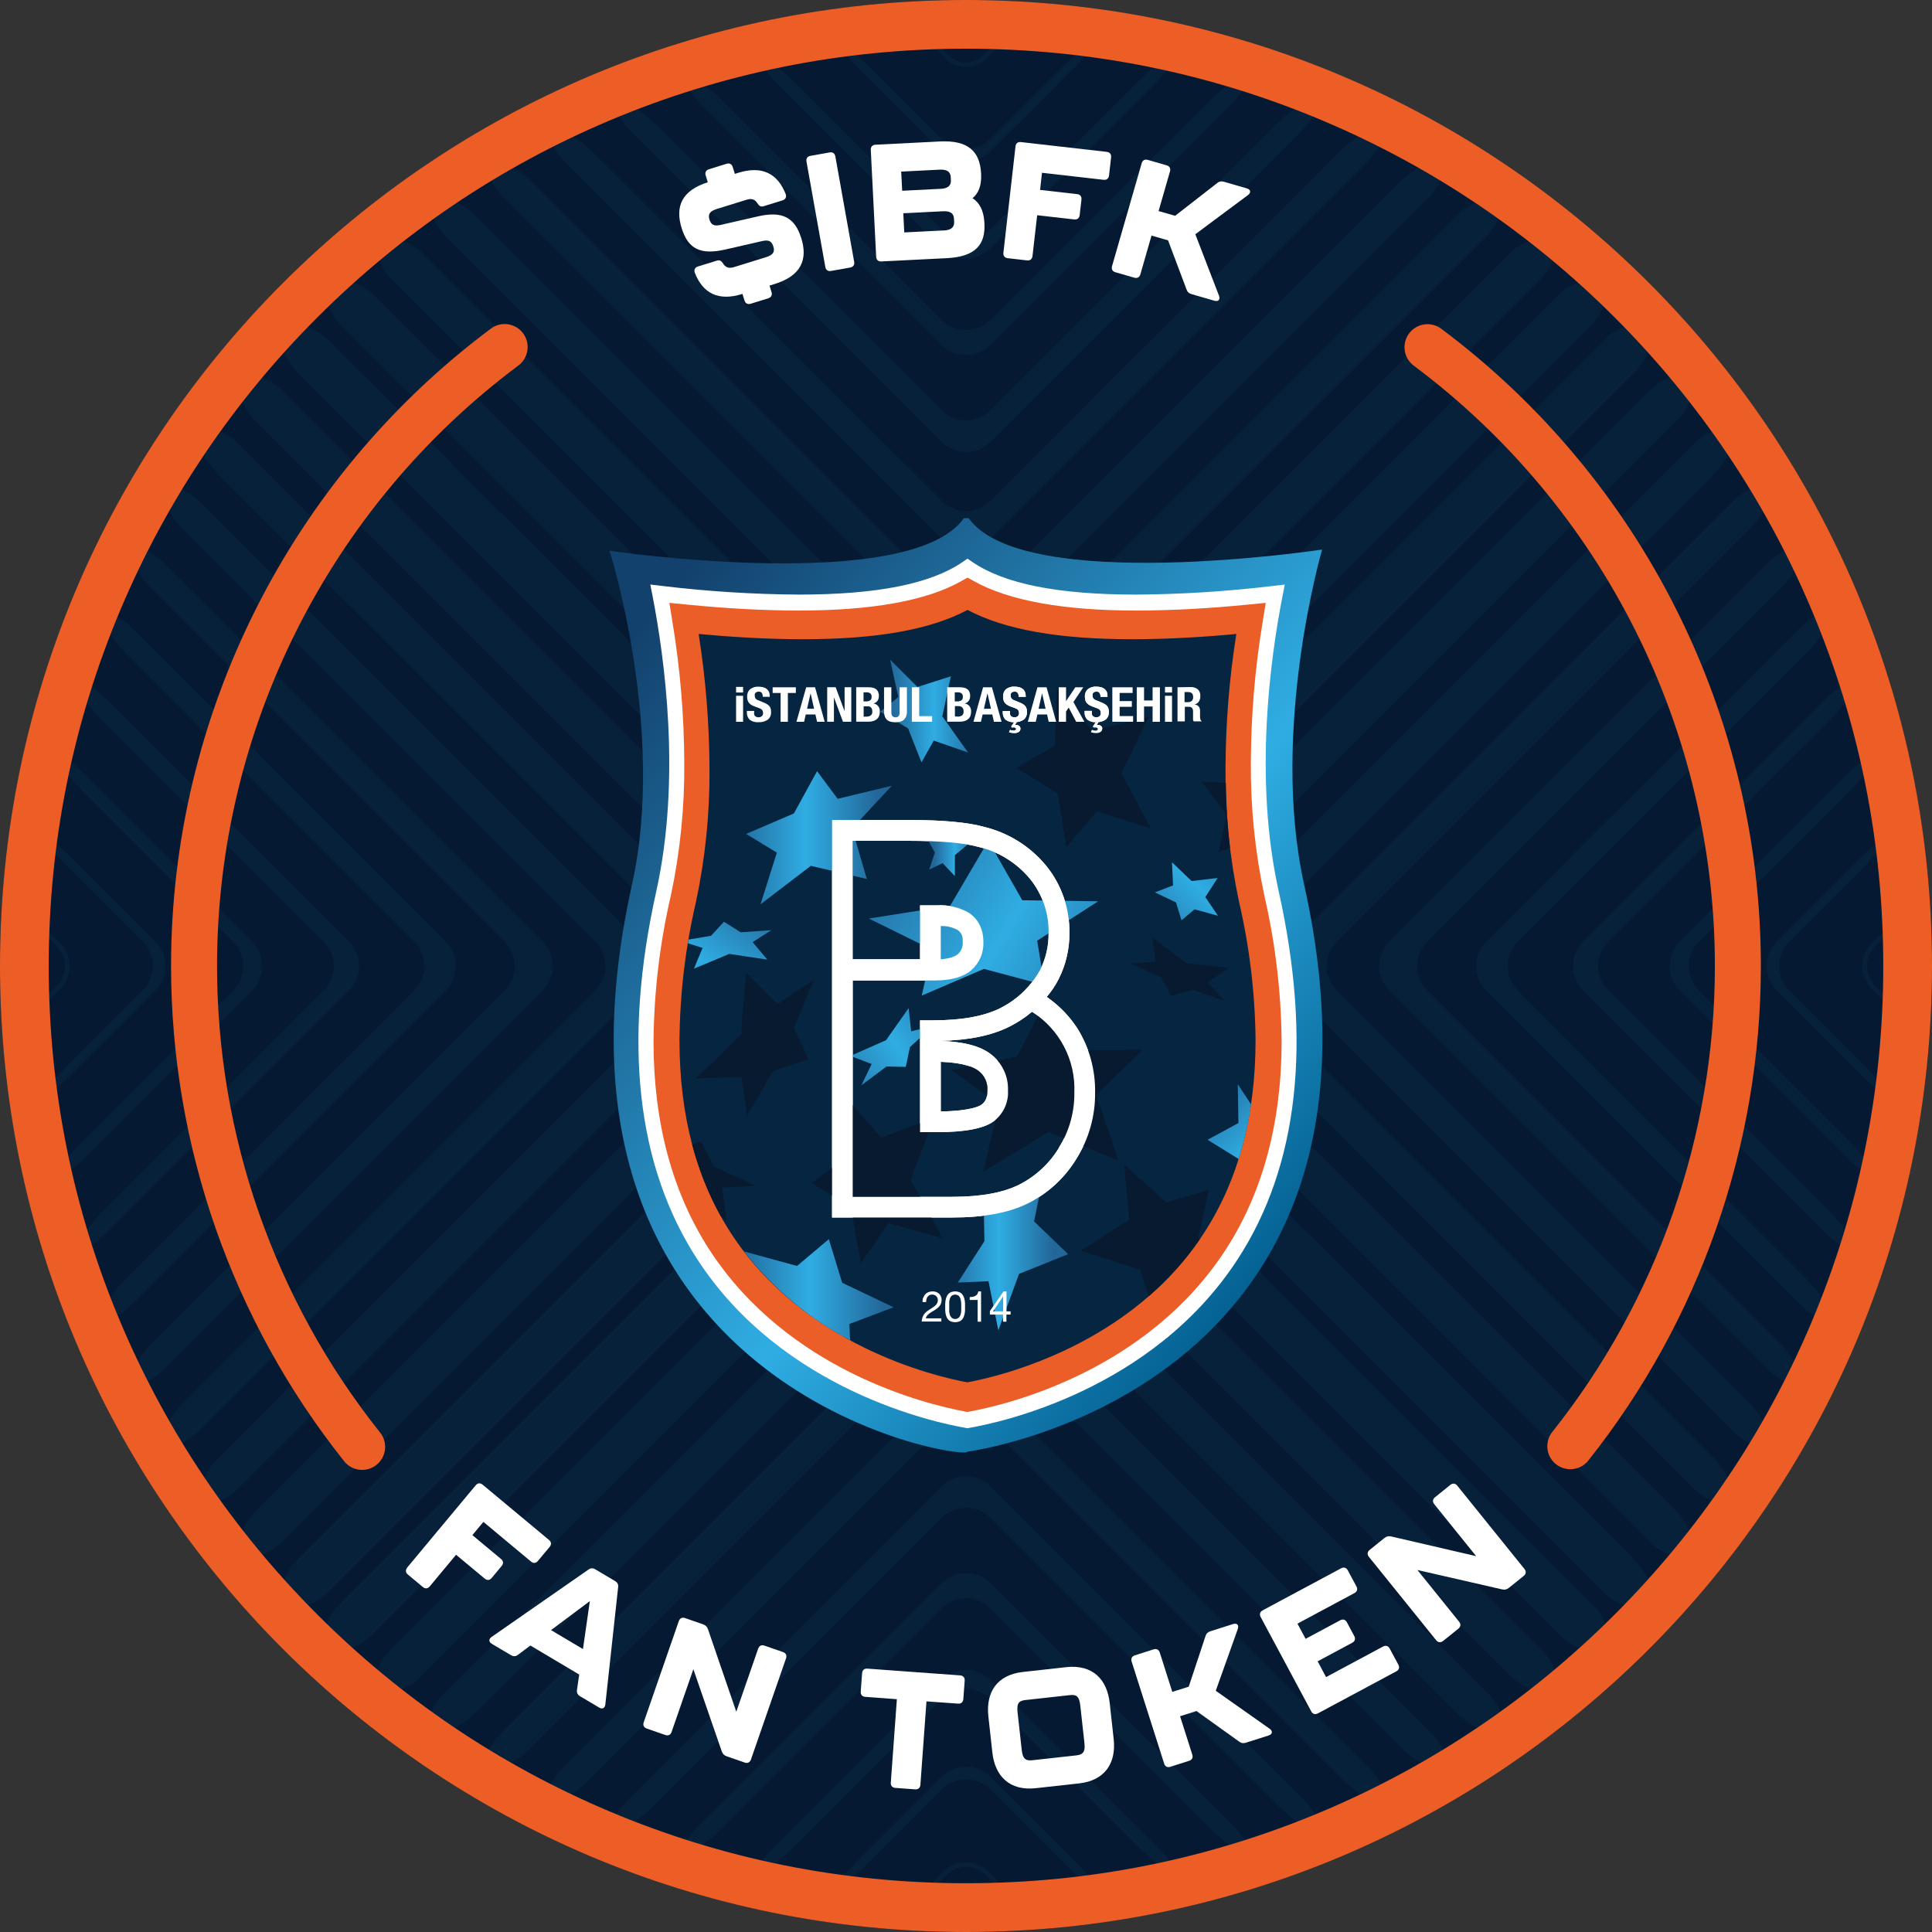 <svg xmlns="http://www.w3.org/2000/svg" xmlns:xlink="http://www.w3.org/1999/xlink" id="Layer_2" data-name="Layer 2" viewBox="0 0 500 500"><rect x="0" y="0" width="500" height="500" fill="#333333" stroke="none"/><defs><style> .cls-1 { fill: none; } .cls-2 { fill: url(#linear-gradient-5); } .cls-2, .cls-3, .cls-4, .cls-5, .cls-6, .cls-7, .cls-8, .cls-9 { fill-rule: evenodd; } .cls-3 { fill: url(#linear-gradient-7); } .cls-4 { fill: url(#linear-gradient-8); } .cls-5 { fill: url(#linear-gradient-2); } .cls-6 { fill: url(#linear-gradient-3); } .cls-7 { fill: url(#linear-gradient-4); } .cls-8 { fill: url(#linear-gradient-6); } .cls-9, .cls-10 { fill: #081a30; } .cls-11 { fill: #eb5e28; } .cls-12 { fill: url(#linear-gradient-9); } .cls-13 { fill: url(#linear-gradient); } .cls-14 { clip-path: url(#clippath-1); } .cls-15 { clip-path: url(#clippath-3); } .cls-16 { clip-path: url(#clippath-2); } .cls-17 { fill: #08213a; } .cls-18 { fill: #051a32; } .cls-19 { fill: #fff; } .cls-20 { fill: url(#linear-gradient-10); } .cls-21 { fill: url(#linear-gradient-11); } .cls-22 { fill: #062541; } .cls-23 { clip-path: url(#clippath); } .cls-24 { fill: #ed5e27; } </style><clipPath id="clippath"><path class="cls-1" d="M250.37,375.69s116.42-15.03,87.15-146.71c-8.93-40.18,4.64-86.75,4.64-86.75,0,0-77.45,11.7-91.48-8.13h-1.21c-14.02,19.83-91.71,8.45-91.71,8.45,0,0,14.72,46.31,5.78,86.49-29.27,131.69,87.3,149.16,86.83,146.65ZM249.99,369.55c-7.74-1.32-47.46-9.63-69.56-43.69-15.69-24.17-19.26-56.18-10.6-95.13,6.49-29.16,2.16-60.38-.93-76.4l-.6-3.05,3.07.36c11.73,1.41,23.5,2.16,35.31,2.24,20.27,0,34.15-2.76,42.44-8.43l1.27-.87,1.27.87c8.3,5.67,22.19,8.43,42.44,8.43,11.82-.08,23.59-.83,35.33-2.24l3.07-.36-.6,3.05c-3.13,16.02-7.46,47.25-.96,76.4,8.66,38.97,5.1,70.94-10.6,95.11-22.12,34.08-61.88,42.41-69.63,43.72l-.38.07-.38-.07h.03Z"></path></clipPath><linearGradient id="linear-gradient" x1="-835.36" y1="-1673.87" x2="-834.35" y2="-1673.87" gradientTransform="translate(121761.74 -530492.65) rotate(-140.6) scale(291.08)" gradientUnits="userSpaceOnUse"><stop offset=".19" stop-color="#025d8e"></stop><stop offset=".5" stop-color="#2fade3"></stop><stop offset="1" stop-color="#13416d"></stop></linearGradient><linearGradient id="linear-gradient-2" x1="-800.79" y1="-1598.27" x2="-799.78" y2="-1598.27" gradientTransform="translate(30066.99 59841.21) scale(37.31)" gradientUnits="userSpaceOnUse"><stop offset="0" stop-color="#236698"></stop><stop offset=".5" stop-color="#2fade3"></stop><stop offset="1" stop-color="#236698"></stop></linearGradient><linearGradient id="linear-gradient-3" x1="-783.53" y1="-1551.77" x2="-782.52" y2="-1551.77" gradientTransform="translate(17859.92 35103.92) scale(22.5)" xlink:href="#linear-gradient-2"></linearGradient><linearGradient id="linear-gradient-4" x1="-737.1" y1="-1426.53" x2="-736.09" y2="-1426.53" gradientTransform="translate(8261.32 15743.34) scale(10.88)" xlink:href="#linear-gradient-2"></linearGradient><linearGradient id="linear-gradient-5" x1="-852.88" y1="-1689.63" x2="-851.87" y2="-1689.63" gradientTransform="translate(12380.69 -160246.34) rotate(-148.91) scale(85.05)" xlink:href="#linear-gradient-2"></linearGradient><linearGradient id="linear-gradient-6" x1="-799.55" y1="-1727.5" x2="-798.54" y2="-1727.5" gradientTransform="translate(-77741.4 -27682.31) rotate(134.5) scale(43.55)" xlink:href="#linear-gradient-2"></linearGradient><linearGradient id="linear-gradient-7" x1="-792.39" y1="-1575.61" x2="-791.38" y2="-1575.61" gradientTransform="translate(22645.17 44858.85) scale(28.27)" xlink:href="#linear-gradient-2"></linearGradient><linearGradient id="linear-gradient-8" x1="-843.35" y1="-1611.56" x2="-842.34" y2="-1611.56" gradientTransform="translate(77160.24 38076.57) rotate(-36.22) scale(47.13)" xlink:href="#linear-gradient-2"></linearGradient><clipPath id="clippath-1"><polygon class="cls-1" points="178.19 243.16 178.02 244.11 181.82 245.34 179.57 250.7 188.73 246.88 198.6 248.37 194.79 243.82 199.62 240.73 191.68 241.27 187.35 238.55 184.02 242.18 178.21 243.16 178.19 243.16"></polygon></clipPath><linearGradient id="linear-gradient-9" x1="-865.41" y1="-1617.4" x2="-864.4" y2="-1617.4" gradientTransform="translate(80131.54 7065.12) rotate(-56.99) scale(43.75)" xlink:href="#linear-gradient-2"></linearGradient><clipPath id="clippath-2"><path class="cls-1" d="M192.48,323.8c3.72,4.77,7.9,9.1,12.54,12.99,4.64,3.89,9.64,7.24,14.99,10.07l-.19-4.21,11.44-4.33-13.3-6.34-3.46-11.28-8.23,6.93-13.79-3.78v-.04Z"></path></clipPath><linearGradient id="linear-gradient-10" x1="-801.52" y1="-1600.22" x2="-800.51" y2="-1600.22" gradientTransform="translate(30952.24 61744.75) scale(38.38)" xlink:href="#linear-gradient-2"></linearGradient><clipPath id="clippath-3"><path class="cls-1" d="M320.54,300c1.46-4.63,2.54-9.35,3.25-14.16l-3.45-5.24.16,10.04-7.98,4.33,8.04,4.98-.02.04Z"></path></clipPath><linearGradient id="linear-gradient-11" x1="-889.37" y1="-1694.91" x2="-888.36" y2="-1694.91" gradientTransform="translate(26833.2 -74944.83) rotate(-132.92) scale(41.68)" xlink:href="#linear-gradient-2"></linearGradient></defs><g id="Layer_1-2" data-name="Layer 1"><g><circle class="cls-18" cx="250" cy="250" r="250"></circle><g><path class="cls-17" d="M413.87,73.93c-2.33-2.17-7.1-1.05-10.59,2.43l-146.97,146.97c-3.48,3.49-9.15,3.49-12.63,0L96.71,76.36c-3.49-3.48-8.26-4.61-10.59-2.43-2.34,2.17-1.34,6.8,2.14,10.3l155.42,155.41c3.48,3.49,9.15,3.49,12.63,0l155.42-155.41c3.48-3.49,4.48-8.13,2.14-10.3h0Z"></path><path class="cls-17" d="M400.88,62.67c-2.25-1.81-6.92-.41-10.42,3.09l-134.15,134.15c-3.48,3.49-9.15,3.49-12.63,0L109.53,65.76c-3.49-3.49-8.17-4.9-10.42-3.09-2.24,1.8-1.19,6.14,2.3,9.64l142.27,142.27c3.48,3.49,9.15,3.49,12.63,0l142.28-142.27c3.48-3.49,4.54-7.83,2.29-9.64h0Z"></path><path class="cls-17" d="M387.02,52.29c-2.13-1.47-6.7.2-10.19,3.69l-120.52,120.51c-3.48,3.49-9.15,3.49-12.63,0L123.16,55.97c-3.49-3.49-8.07-5.16-10.19-3.69-2.13,1.48-.99,5.54,2.49,9.03l128.21,128.21c3.48,3.49,9.15,3.49,12.63,0L384.53,61.32c3.49-3.49,4.62-7.56,2.49-9.03h0Z"></path><path class="cls-17" d="M372.25,42.81c-1.98-1.17-6.43.74-9.92,4.24l-106.02,106.01c-3.48,3.49-9.15,3.49-12.63,0l-106.02-106.01c-3.49-3.49-7.94-5.41-9.92-4.24-1.98,1.17-.74,4.99,2.75,8.47l113.19,113.19c3.48,3.48,9.15,3.48,12.63,0l113.19-113.19c3.49-3.48,4.73-7.3,2.75-8.47h0Z"></path><path class="cls-17" d="M356.54,34.28c-1.81-.89-6.12,1.24-9.61,4.73l-90.63,90.62c-3.48,3.49-9.15,3.49-12.63,0l-90.63-90.62c-3.48-3.49-7.8-5.62-9.61-4.73-1.81.89-.43,4.48,3.06,7.96l97.17,97.17c3.48,3.48,9.15,3.48,12.63,0l97.17-97.17c3.48-3.48,4.87-7.07,3.06-7.96h0Z"></path><path class="cls-17" d="M339.8,26.79c-1.6-.65-5.74,1.68-9.23,5.17l-74.25,74.25c-3.48,3.49-9.15,3.49-12.63,0L169.43,31.96c-3.48-3.49-7.62-5.82-9.23-5.17-1.61.65-.08,4.02,3.42,7.51l80.07,80.06c3.48,3.49,9.15,3.49,12.63,0l80.07-80.06c3.49-3.49,5.02-6.86,3.42-7.51h0Z"></path><path class="cls-17" d="M321.94,20.41c-1.37-.43-5.32,2.07-8.81,5.56l-56.81,56.81c-3.49,3.49-9.16,3.49-12.64,0l-56.81-56.81c-3.49-3.49-7.44-5.99-8.81-5.56-1.37.44.35,3.63,3.85,7.11l61.78,61.78c3.48,3.49,9.15,3.49,12.64,0l61.77-61.78c3.49-3.48,5.21-6.68,3.85-7.11h0Z"></path><path class="cls-17" d="M302.82,15.29c-1.1-.25-4.83,2.4-8.32,5.88l-38.18,38.19c-3.49,3.48-9.16,3.48-12.64,0l-38.19-38.19c-3.48-3.48-7.22-6.13-8.32-5.88-1.1.24.83,3.27,4.32,6.77l42.19,42.19c3.48,3.49,9.15,3.49,12.64,0l42.18-42.19c3.49-3.49,5.43-6.53,4.32-6.77h0Z"></path><path class="cls-17" d="M282.26,11.61c-.79-.11-4.26,2.64-7.74,6.13l-18.2,18.2c-3.49,3.48-9.16,3.48-12.64,0l-18.2-18.2c-3.49-3.49-6.96-6.24-7.75-6.13-.79.11,1.4,3.03,4.89,6.53l21.06,21.06c3.48,3.49,9.15,3.49,12.64,0l21.05-21.06c3.49-3.49,5.69-6.41,4.89-6.53h0Z"></path><path class="cls-17" d="M259.96,9.67c-.44-.01-2.84,2.03-5.38,4.57-2.53,2.53-6.64,2.53-9.18,0-2.54-2.54-4.94-4.58-5.38-4.57-.44.02,1.62,2.44,4.59,5.41,2.97,2.97,7.79,2.97,10.75,0,2.97-2.97,5.02-5.38,4.59-5.41h0Z"></path><path class="cls-17" d="M414.39,425.63c2.33-2.18,1.34-6.82-2.16-10.31l-155.92-155.93c-3.49-3.48-9.16-3.48-12.64,0l-155.93,155.93c-3.49,3.49-4.48,8.13-2.16,10.31,2.33,2.18,7.08,1.07,10.57-2.43l147.51-147.51c3.48-3.48,9.15-3.48,12.64,0l147.5,147.51c3.49,3.49,8.25,4.6,10.57,2.43h0Z"></path><path class="cls-17" d="M401.45,436.92c2.24-1.82,1.19-6.16-2.31-9.65l-142.82-142.82c-3.49-3.49-9.16-3.49-12.64,0l-142.83,142.82c-3.48,3.49-4.54,7.83-2.31,9.65,2.24,1.82,6.92.41,10.41-3.07l134.73-134.73c3.48-3.48,9.15-3.48,12.64,0l134.73,134.73c3.48,3.49,8.16,4.9,10.4,3.08h0Z"></path><path class="cls-17" d="M387.62,447.34c2.12-1.48.98-5.55-2.51-9.04l-128.79-128.79c-3.49-3.49-9.16-3.49-12.64,0l-128.8,128.79c-3.49,3.49-4.63,7.56-2.51,9.04,2.12,1.49,6.69-.18,10.18-3.66l121.12-121.12c3.48-3.49,9.15-3.49,12.64,0l121.12,121.12c3.49,3.48,8.07,5.15,10.18,3.66h0Z"></path><path class="cls-17" d="M372.89,456.85c1.98-1.18.73-4.99-2.76-8.48l-113.81-113.82c-3.49-3.49-9.16-3.49-12.64,0l-113.82,113.82c-3.49,3.48-4.74,7.3-2.76,8.48,1.97,1.18,6.42-.72,9.91-4.21l106.67-106.67c3.48-3.49,9.15-3.49,12.64,0l106.67,106.67c3.48,3.49,7.94,5.39,9.91,4.21h0Z"></path><path class="cls-17" d="M357.22,465.42c1.8-.9.42-4.48-3.07-7.98l-97.83-97.84c-3.49-3.49-9.16-3.49-12.64,0l-97.84,97.84c-3.49,3.49-4.87,7.07-3.07,7.98,1.8.9,6.11-1.22,9.59-4.72l91.32-91.31c3.48-3.49,9.15-3.49,12.64,0l91.31,91.31c3.49,3.49,7.79,5.62,9.59,4.72h0Z"></path><path class="cls-17" d="M340.52,472.96c1.61-.65.07-4.02-3.42-7.51l-80.79-80.79c-3.48-3.48-9.15-3.48-12.63,0l-80.79,80.79c-3.49,3.49-5.03,6.86-3.42,7.51,1.6.65,5.74-1.67,9.22-5.16l74.99-74.98c3.48-3.49,9.15-3.49,12.63,0l74.99,74.98c3.49,3.49,7.62,5.81,9.22,5.16h0Z"></path><path class="cls-17" d="M322.71,479.38c1.37-.43-.36-3.63-3.85-7.11l-62.55-62.55c-3.48-3.48-9.15-3.48-12.63,0l-62.54,62.55c-3.49,3.48-5.22,6.68-3.85,7.11,1.37.44,5.31-2.05,8.8-5.54l57.6-57.6c3.48-3.49,9.15-3.49,12.63,0l57.6,57.6c3.49,3.48,7.44,5.98,8.8,5.54h0Z"></path><path class="cls-17" d="M303.65,484.57c1.1-.25-.83-3.29-4.33-6.78l-43.01-43c-3.48-3.49-9.15-3.49-12.63,0l-43.01,43c-3.49,3.49-5.43,6.53-4.33,6.78,1.1.25,4.82-2.39,8.31-5.88l39.02-39.02c3.48-3.49,9.15-3.49,12.63,0l39.02,39.02c3.49,3.49,7.22,6.13,8.31,5.88h0Z"></path><path class="cls-17" d="M283.15,488.31c.79-.11-1.4-3.03-4.89-6.53l-21.95-21.94c-3.48-3.49-9.15-3.49-12.63,0l-21.95,21.94c-3.49,3.49-5.68,6.41-4.89,6.53.79.11,4.26-2.64,7.75-6.12l19.09-19.09c3.48-3.49,9.15-3.49,12.63,0l19.09,19.09c3.49,3.48,6.96,6.23,7.75,6.12h0Z"></path><path class="cls-17" d="M260.94,490.33c.44-.01-1.84-2.65-5.08-5.9-3.24-3.24-8.49-3.24-11.73,0-3.24,3.24-5.51,5.88-5.08,5.9.44.02,3.06-2.25,5.87-5.05,2.8-2.81,7.35-2.81,10.15,0,2.81,2.8,5.43,5.06,5.87,5.05h0Z"></path><path class="cls-17" d="M425.6,414.42c2.18-2.33,1.07-7.08-2.43-10.57l-147.5-147.51c-3.49-3.48-3.49-9.15,0-12.64l147.5-147.5c3.49-3.49,4.6-8.25,2.43-10.57-2.18-2.33-6.82-1.34-10.31,2.16l-155.92,155.92c-3.49,3.49-3.49,9.15,0,12.64l155.92,155.93c3.49,3.49,8.13,4.48,10.31,2.16h0Z"></path><path class="cls-17" d="M436.89,401.47c1.82-2.24.41-6.92-3.07-10.41l-134.73-134.73c-3.49-3.48-3.49-9.15,0-12.64l134.73-134.72c3.48-3.49,4.89-8.17,3.07-10.41-1.82-2.24-6.16-1.19-9.65,2.31l-142.82,142.82c-3.49,3.49-3.49,9.15,0,12.64l142.82,142.83c3.49,3.48,7.83,4.54,9.65,2.31h0Z"></path><path class="cls-17" d="M447.31,387.65c1.49-2.12-.18-6.69-3.67-10.18l-121.12-121.12c-3.49-3.48-3.49-9.15,0-12.64l121.12-121.12c3.48-3.49,5.15-8.07,3.67-10.18-1.48-2.12-5.55-.98-9.04,2.51l-128.79,128.79c-3.49,3.49-3.49,9.15,0,12.64l128.79,128.8c3.49,3.49,7.56,4.63,9.04,2.51h0Z"></path><path class="cls-17" d="M456.83,372.92c1.18-1.97-.72-6.42-4.21-9.91l-106.67-106.67c-3.49-3.48-3.49-9.15,0-12.64l106.67-106.67c3.49-3.48,5.39-7.94,4.21-9.91-1.18-1.98-4.99-.73-8.48,2.76l-113.82,113.81c-3.49,3.49-3.49,9.15,0,12.64l113.82,113.82c3.48,3.49,7.3,4.74,8.48,2.76h0Z"></path><path class="cls-17" d="M465.4,357.25c.9-1.8-1.22-6.11-4.72-9.59l-91.31-91.32c-3.49-3.48-3.49-9.15,0-12.64l91.31-91.31c3.49-3.49,5.62-7.79,4.72-9.59-.9-1.8-4.48-.42-7.98,3.07l-97.84,97.83c-3.48,3.49-3.48,9.15,0,12.64l97.84,97.84c3.49,3.49,7.07,4.87,7.98,3.07h0Z"></path><path class="cls-17" d="M472.94,340.55c.65-1.6-1.67-5.74-5.17-9.22l-74.98-74.99c-3.49-3.48-3.49-9.15,0-12.64l74.98-74.98c3.49-3.49,5.81-7.62,5.17-9.22-.65-1.61-4.03-.07-7.52,3.42l-80.79,80.78c-3.48,3.49-3.48,9.15,0,12.64l80.79,80.79c3.49,3.49,6.86,5.02,7.52,3.42h0Z"></path><path class="cls-17" d="M479.37,322.74c.43-1.37-2.06-5.31-5.55-8.8l-57.6-57.6c-3.49-3.48-3.49-9.15,0-12.64l57.6-57.59c3.49-3.49,5.98-7.44,5.55-8.8-.44-1.37-3.64.36-7.12,3.85l-62.54,62.54c-3.49,3.49-3.49,9.15,0,12.64l62.54,62.54c3.48,3.49,6.68,5.22,7.12,3.85h0Z"></path><path class="cls-17" d="M484.54,303.68c.25-1.1-2.39-4.82-5.87-8.31l-39.02-39.02c-3.49-3.48-3.49-9.15,0-12.64l39.02-39.02c3.48-3.49,6.12-7.22,5.87-8.31-.25-1.1-3.29.83-6.78,4.33l-43,43c-3.49,3.49-3.49,9.15,0,12.64l43,43.01c3.49,3.49,6.53,5.43,6.78,4.33h0Z"></path><path class="cls-17" d="M488.28,283.18c.11-.79-2.64-4.26-6.12-7.75l-19.09-19.09c-3.49-3.48-3.49-9.15,0-12.64l19.09-19.08c3.48-3.49,6.23-6.96,6.12-7.75-.11-.79-3.03,1.4-6.53,4.89l-21.94,21.94c-3.49,3.49-3.49,9.15,0,12.64l21.94,21.95c3.49,3.49,6.41,5.68,6.53,4.89h0Z"></path><path class="cls-17" d="M490.31,260.96c.02-.44-2.25-3.06-5.05-5.87-2.8-2.8-2.8-7.35,0-10.15,2.81-2.81,5.07-5.43,5.05-5.87-.02-.44-2.66,1.84-5.9,5.08-3.24,3.24-3.24,8.49,0,11.73,3.24,3.24,5.88,5.51,5.9,5.08h0Z"></path><path class="cls-17" d="M74.39,85.62c-2.18,2.32-1.07,7.08,2.43,10.57l147.51,147.5c3.49,3.49,3.49,9.15,0,12.64l-147.51,147.51c-3.49,3.49-4.6,8.25-2.43,10.57,2.18,2.33,6.82,1.34,10.31-2.16l155.93-155.93c3.48-3.48,3.48-9.15,0-12.64L84.7,87.78c-3.49-3.49-8.13-4.48-10.31-2.16h0Z"></path><path class="cls-17" d="M63.1,98.57c-1.82,2.24-.41,6.92,3.08,10.4l134.73,134.73c3.48,3.49,3.48,9.15,0,12.64l-134.73,134.73c-3.48,3.49-4.89,8.17-3.07,10.41,1.82,2.23,6.16,1.18,9.65-2.31l142.82-142.83c3.49-3.48,3.49-9.15,0-12.64L72.75,100.88c-3.49-3.49-7.83-4.54-9.65-2.31h0Z"></path><path class="cls-17" d="M52.68,112.4c-1.49,2.12.18,6.69,3.67,10.18l121.13,121.12c3.49,3.48,3.49,9.15,0,12.64l-121.12,121.12c-3.48,3.49-5.15,8.07-3.66,10.18,1.48,2.12,5.55.98,9.04-2.51l128.79-128.79c3.49-3.49,3.49-9.15,0-12.64L61.72,114.91c-3.49-3.49-7.56-4.63-9.04-2.51h0Z"></path><path class="cls-17" d="M43.17,127.13c-1.18,1.97.72,6.42,4.21,9.91l106.67,106.67c3.49,3.49,3.49,9.15,0,12.64l-106.67,106.67c-3.49,3.48-5.39,7.94-4.21,9.91,1.18,1.98,4.99.73,8.48-2.76l113.82-113.82c3.49-3.48,3.49-9.15,0-12.64l-113.82-113.81c-3.48-3.49-7.3-4.74-8.48-2.76h0Z"></path><path class="cls-17" d="M34.6,142.8c-.9,1.8,1.22,6.1,4.72,9.59l91.31,91.31c3.49,3.49,3.49,9.15,0,12.64l-91.31,91.32c-3.49,3.48-5.62,7.79-4.72,9.59.9,1.8,4.48.42,7.98-3.07l97.84-97.84c3.49-3.48,3.49-9.15,0-12.64l-97.84-97.83c-3.49-3.49-7.07-4.87-7.98-3.07h0Z"></path><path class="cls-17" d="M27.06,159.49c-.65,1.6,1.67,5.73,5.16,9.22l74.98,74.98c3.49,3.49,3.49,9.15,0,12.64l-74.98,74.99c-3.49,3.48-5.81,7.62-5.16,9.22.65,1.61,4.02.07,7.51-3.42l80.79-80.79c3.48-3.48,3.48-9.15,0-12.64l-80.79-80.78c-3.49-3.49-6.86-5.03-7.51-3.42h0Z"></path><path class="cls-17" d="M20.63,177.31c-.44,1.37,2.05,5.31,5.54,8.8l57.6,57.59c3.49,3.49,3.49,9.15,0,12.64l-57.6,57.6c-3.49,3.49-5.98,7.44-5.54,8.8.43,1.37,3.63-.36,7.12-3.85l62.54-62.54c3.48-3.48,3.48-9.15,0-12.64l-62.54-62.54c-3.49-3.48-6.69-5.21-7.12-3.85h0Z"></path><path class="cls-17" d="M15.45,196.37c-.25,1.1,2.39,4.82,5.88,8.31l39.02,39.02c3.49,3.49,3.49,9.15,0,12.64l-39.02,39.02c-3.49,3.49-6.13,7.21-5.88,8.31.25,1.1,3.29-.83,6.78-4.33l43-43.01c3.49-3.48,3.49-9.15,0-12.64l-43-43c-3.49-3.49-6.53-5.43-6.78-4.33h0Z"></path><path class="cls-17" d="M11.71,216.87c-.11.79,2.64,4.26,6.12,7.75l19.09,19.08c3.49,3.49,3.49,9.15,0,12.64l-19.09,19.09c-3.48,3.49-6.23,6.96-6.12,7.75.11.79,3.03-1.4,6.53-4.89l21.94-21.95c3.49-3.48,3.49-9.15,0-12.64l-21.94-21.94c-3.49-3.49-6.41-5.68-6.53-4.89h0Z"></path><path class="cls-17" d="M9.69,239.08c-.01.43,2.25,3.06,5.05,5.87,2.81,2.8,2.81,7.35,0,10.15-2.8,2.81-5.06,5.43-5.05,5.87.02.44,2.65-1.84,5.9-5.08,3.24-3.24,3.24-8.49,0-11.73-3.24-3.24-5.88-5.51-5.9-5.08h0Z"></path></g><g><g><path class="cls-19" d="M105.38,405.68l17.72-21.27c.52-.63,1.19-.69,1.81-.17l17.16,14.29c.63.52.69,1.19.17,1.81l-3.02,3.62c-.52.62-1.19.69-1.81.16l-12.31-10.26-2.85,3.43,7.41,6.17c.63.52.69,1.19.17,1.81l-2.58,3.1c-.52.63-1.18.69-1.81.17l-7.41-6.17-6.8,8.17c-.52.63-1.19.69-1.81.17l-3.85-3.21c-.63-.52-.69-1.19-.17-1.81Z"></path><path class="cls-19" d="M149.32,437.36l.58-3.99-12.64-7.51-3.23,2.42c-.55.42-1.17.45-1.79.08l-4.94-2.93c-.85-.5-.87-1.22-.08-1.79l25.05-17.42c.61-.44,1.17-.46,1.79-.08l5.12,3.04c.63.37.88.87.79,1.61l-3.31,30.33c-.13.97-.77,1.29-1.61.79l-4.94-2.93c-.63-.37-.89-.93-.79-1.61ZM150.87,426.77l1.78-12.4-10.04,7.5,8.25,4.9Z"></path><path class="cls-19" d="M166.6,445.71l9.07-26.16c.27-.77.87-1.06,1.64-.79l4.66,1.62c.65.22,1.01.62,1.25,1.25l7.33,21.37,5.66-16.32c.27-.77.87-1.06,1.64-.79l4.78,1.66c.77.27,1.06.87.79,1.64l-9.07,26.16c-.27.77-.87,1.06-1.64.79l-4.66-1.62c-.65-.22-1.01-.62-1.25-1.25l-7.36-21.29-5.63,16.24c-.27.77-.87,1.06-1.64.79l-4.78-1.66c-.77-.27-1.06-.87-.79-1.64Z"></path><path class="cls-19" d="M230.54,461.33l1.57-21.58-8.16-.6c-.81-.06-1.25-.56-1.19-1.38l.35-4.74c.06-.81.56-1.25,1.38-1.19l23.98,1.75c.81.06,1.25.56,1.19,1.38l-.35,4.74c-.06.81-.56,1.25-1.38,1.19l-8.16-.59-1.57,21.58c-.06.81-.56,1.25-1.38,1.19l-5.09-.37c-.81-.06-1.25-.56-1.19-1.38Z"></path><path class="cls-19" d="M256.82,453.54l-1.03-9.33c-.68-6.13,2.13-10.76,8.95-11.51l11.21-1.24c6.82-.75,10.57,3.15,11.24,9.28l1.03,9.33c.67,6.09-2.14,10.71-8.95,11.47l-11.21,1.24c-6.82.75-10.57-3.15-11.24-9.24ZM278.46,454.3c1.49-.17,2.48-.58,2.2-3.13l-1.09-9.84c-.29-2.6-1.21-2.8-2.83-2.62l-11.21,1.24c-1.62.18-2.48.58-2.19,3.17l1.09,9.84c.28,2.56,1.34,2.74,2.83,2.58l11.21-1.24Z"></path><path class="cls-19" d="M301.28,456.4l-8.41-26.38c-.25-.78.06-1.37.84-1.62l4.82-1.54c.78-.25,1.37.06,1.62.83l3.24,10.17,4.25-1.35,4.36-13.13c.2-.65.62-1.01,1.28-1.22l5.84-1.86c1.02-.32,1.57.27,1.22,1.28l-5.7,15.99,13.93,9.82c.87.62.77,1.42-.25,1.75l-5.84,1.86c-.65.21-1.21.16-1.75-.25l-11.08-7.94-4.25,1.35,3.16,9.92c.25.78-.06,1.37-.84,1.62l-4.82,1.54c-.78.25-1.37-.06-1.62-.83Z"></path><path class="cls-19" d="M339.34,442.89l-13.08-24.4c-.38-.72-.19-1.36.53-1.74l20.28-10.87c.72-.38,1.36-.19,1.74.53l2.23,4.15c.38.72.19,1.36-.53,1.74l-14.73,7.9,2.11,3.93,8.95-4.8c.72-.38,1.36-.19,1.74.53l1.9,3.55c.38.72.19,1.36-.53,1.74l-8.95,4.8,2.19,4.08,14.73-7.9c.72-.38,1.36-.19,1.74.53l2.23,4.15c.38.72.19,1.36-.53,1.74l-20.28,10.87c-.72.38-1.36.19-1.74-.53Z"></path><path class="cls-19" d="M371.66,424.47l-17.38-21.55c-.51-.63-.44-1.3.19-1.81l3.84-3.09c.53-.43,1.06-.53,1.72-.39l22,5.1-10.84-13.44c-.51-.63-.44-1.3.2-1.81l3.94-3.18c.63-.51,1.3-.44,1.81.19l17.38,21.55c.51.63.44,1.3-.19,1.81l-3.84,3.09c-.53.43-1.06.53-1.72.4l-21.95-5.03,10.79,13.38c.51.63.44,1.3-.19,1.81l-3.94,3.17c-.63.51-1.3.44-1.81-.19Z"></path></g><g><path class="cls-19" d="M207.37,61.63c1.73,5.57-.03,9.75-6.95,11.89l-1.27.39.52,1.68c.24.78-.07,1.37-.85,1.61l-4.54,1.41c-.78.24-1.37-.07-1.61-.85l-.52-1.68h-.04c-6.18,1.93-10.19-.15-12.29-5.47-.29-.81.06-1.41.83-1.65l4.87-1.51c.74-.23,1.19.08,1.64.79.63,1.02,1.52,1.28,2.79.89l8.23-2.55c1.8-.56,2.43-1.29,1.97-2.76-.47-1.52-1.28-1.8-2.99-1.41l-9.47,2.17c-6.42,1.45-9.6-.12-11.29-5.57-1.71-5.53,0-9.69,6.78-11.84l-.55-1.76c-.24-.78.07-1.37.85-1.61l4.54-1.41c.78-.24,1.37.07,1.61.85l.55,1.76.86-.27c6.18-1.92,10.19.16,12.29,5.48.29.81-.06,1.41-.83,1.65l-4.87,1.51c-.74.23-1.19-.08-1.64-.79-.63-1.02-1.52-1.28-2.79-.88l-7.62,2.36c-1.8.56-2.43,1.29-1.97,2.76.46,1.47,1.26,1.76,2.98,1.37l9.47-2.17c6.36-1.48,9.62.2,11.3,5.61Z"></path><path class="cls-19" d="M213.59,69.07l-4.87-27.25c-.14-.8.24-1.35,1.04-1.49l4.94-.88c.8-.14,1.35.24,1.49,1.04l4.87,27.26c.14.8-.24,1.35-1.04,1.49l-4.94.88c-.8.14-1.35-.24-1.49-1.04Z"></path><path class="cls-19" d="M226.75,66.45l-1.39-27.65c-.04-.81.41-1.31,1.22-1.35l16.69-.84c7.23-.36,10.25,2.53,10.62,8.05l.02.43c.15,2.95-.7,4.97-2.22,6.2,1.73,1.11,2.9,3.12,3.06,6.24l.02.38c.28,5.48-2.45,8.53-9.68,8.9l-16.99.85c-.81.04-1.31-.41-1.35-1.22ZM243.37,48.88c1.2-.06,2.81-.36,2.72-2.24l-.04-.77c-.09-1.84-1.6-2.02-2.93-1.96l-9.89.5.25,4.96,9.89-.5ZM244.21,59.65c1.2-.06,2.81-.36,2.72-2.24l-.04-.77c-.09-1.88-1.6-2.02-2.93-1.96l-10.19.51.25,4.96,10.19-.51Z"></path><path class="cls-19" d="M259.68,65.41l3.13-27.51c.09-.81.61-1.22,1.42-1.13l22.19,2.53c.81.09,1.22.62,1.13,1.42l-.53,4.68c-.09.81-.61,1.22-1.42,1.13l-15.93-1.81-.5,4.43,9.58,1.09c.81.09,1.22.61,1.13,1.42l-.46,4c-.09.81-.61,1.22-1.42,1.13l-9.58-1.09-1.21,10.56c-.09.81-.61,1.22-1.42,1.13l-4.98-.57c-.81-.09-1.22-.61-1.13-1.42Z"></path><path class="cls-19" d="M287.8,68.86l7.66-26.6c.23-.78.81-1.11,1.59-.88l4.86,1.4c.78.22,1.11.81.88,1.59l-2.95,10.25,4.28,1.23,10.92-8.5c.52-.43,1.08-.49,1.74-.3l5.89,1.7c1.03.3,1.16,1.09.3,1.74l-13.62,10.13,6.12,15.9c.38,1-.15,1.61-1.18,1.31l-5.89-1.7c-.66-.19-1.09-.54-1.31-1.18l-4.8-12.75-4.28-1.23-2.88,10.01c-.22.78-.81,1.11-1.59.88l-4.86-1.4c-.78-.22-1.11-.81-.88-1.59Z"></path></g></g><path class="cls-24" d="M250,12.6c32.05,0,63.14,6.27,92.4,18.65,28.27,11.96,53.66,29.07,75.46,50.88,21.81,21.81,38.92,47.2,50.88,75.46,12.38,29.26,18.65,60.35,18.65,92.4s-6.28,63.14-18.65,92.4c-11.96,28.27-29.08,53.66-50.88,75.46-21.81,21.81-47.2,38.92-75.46,50.88-29.26,12.38-60.35,18.65-92.4,18.65s-63.14-6.27-92.4-18.65c-28.27-11.96-53.66-29.07-75.46-50.88s-38.92-47.2-50.88-75.46c-12.38-29.26-18.65-60.35-18.65-92.4s6.28-63.14,18.65-92.4c11.96-28.27,29.08-53.66,50.88-75.46s47.2-38.92,75.46-50.88c29.26-12.38,60.35-18.65,92.4-18.65M250,0C111.93,0,0,111.93,0,250s111.93,250,250,250,250-111.93,250-250S388.07,0,250,0h0Z"></path><g><path class="cls-24" d="M97.58,378.99c-2.56,2.17-6.41,1.81-8.5-.81-28.94-36.31-44.81-81.58-44.81-128.18,0-64.98,30.84-126.19,82.79-164.97,2.68-2,6.5-1.37,8.42,1.37h0c1.85,2.64,1.25,6.27-1.33,8.2-48.93,36.54-77.98,94.2-77.98,155.4,0,43.9,14.94,86.55,42.2,120.74,2.01,2.52,1.66,6.17-.8,8.25h0Z"></path><path class="cls-24" d="M402.55,378.83h0c-2.46-2.08-2.81-5.73-.81-8.25,27.17-34.17,42.07-76.76,42.07-120.58,0-61.18-29.02-118.82-77.92-155.36-2.58-1.93-3.18-5.55-1.33-8.2h0c1.92-2.74,5.74-3.37,8.42-1.37,51.92,38.78,82.73,99.98,82.73,164.92,0,46.52-15.82,91.73-44.67,128.01-2.08,2.62-5.94,2.98-8.49.82Z"></path></g><g><g id="g16"><path id="path24" class="cls-19" d="M164.05,148.17l3.92,22.53,2.24,28.01-3.07,24.44-3.08,15.39-2.24,25.13,1.96,25.2,5.33,23.44,10.03,17.64,12.27,16.63,14.71,9.74,17.03,9.18s13.16,5.63,14.01,5.63,13.83,1.96,13.83,1.96l12.05-3.35,20.78-7.7,21.44-15.15,9.97-8.72,9.74-13.53,7.97-16.24,3.92-14.28,2.24-17.64v-17.51l-3.37-16.46-2.8-19.35-1.21-17.57v-31.64l3.17-14.56,2.24-12.6-12.17,1.37-13.97,1.35h-31.3l-13.93-2.75-10.19-3.36-5-2.24-6.82,3.92-12.99,4.43-24.81,1.73-20.62-1.73-14.57-1.35h-6.7"></path></g><g class="cls-23"><g id="g28"><path id="path42" class="cls-13" d="M250.37,375.69s116.42-15.03,87.15-146.71c-8.93-40.18,4.64-86.75,4.64-86.75,0,0-77.45,11.7-91.48-8.13h-1.21c-14.02,19.83-91.71,8.45-91.71,8.45,0,0,14.72,46.31,5.78,86.49-29.27,131.69,87.3,149.16,86.83,146.65ZM249.99,369.55c-7.74-1.32-47.46-9.63-69.56-43.69-15.69-24.17-19.26-56.18-10.6-95.13,6.49-29.16,2.16-60.38-.93-76.4l-.6-3.05,3.07.36c11.73,1.41,23.5,2.16,35.31,2.24,20.27,0,34.15-2.76,42.44-8.43l1.27-.87,1.27.87c8.3,5.67,22.19,8.43,42.44,8.43,11.82-.08,23.59-.83,35.33-2.24l3.07-.36-.6,3.05c-3.13,16.02-7.46,47.25-.96,76.4,8.66,38.97,5.1,70.94-10.6,95.11-22.12,34.08-61.88,42.41-69.63,43.72l-.38.07-.38-.07h.03"></path></g></g><g id="g46"><path id="path52" class="cls-11" d="M249.76,365.3c-10.38-1.93-45.86-10.66-66.13-41.81-9.63-14.84-14.51-33.01-14.5-54.01.12-12.76,1.62-25.36,4.5-37.8,2.4-11.29,3.55-22.71,3.46-34.26-.05-12.32-1.08-24.55-3.1-36.7l-.76-4.7,4.6.45c10.11,1.01,20.09,1.54,28.86,1.54,18.92,0,33.06-2.53,42.02-7.58l1.68-.95,1.71.95c8.96,5,23.08,7.58,41.95,7.58,8.83,0,18.81-.53,28.92-1.54l4.6-.45-.76,4.7c-2.02,12.14-3.05,24.36-3.09,36.66-.09,11.56,1.07,22.99,3.47,34.3,2.87,12.43,4.37,25.03,4.49,37.78,0,20.99-4.87,39.16-14.5,54-20.29,31.17-55.8,39.91-66.2,41.84l-.65.12-.62-.12h.03"></path><path id="path54" class="cls-22" d="M183.62,198.93c.08,11.63-1.09,23.14-3.51,34.52-2.73,11.75-4.15,23.66-4.26,35.72,0,19.63,4.43,36.28,13.3,49.94,18.7,28.89,52.36,37.02,61.2,38.64,8.83-1.63,42.53-9.74,61.25-38.67,8.88-13.64,13.32-30.27,13.34-49.9-.12-12.06-1.54-23.97-4.26-35.72-2.43-11.39-3.6-22.9-3.52-34.55.04-11.69.98-23.3,2.8-34.84-7.81.74-17.32,1.36-26.95,1.36-18.96,0-32.94-2.45-42.62-7.58-9.67,5.16-23.65,7.58-42.62,7.58-9.65,0-19.16-.63-26.96-1.36,1.82,11.55,2.76,23.17,2.81,34.86"></path><path id="path56" class="cls-19" d="M262.56,187.61h.43c.13,0,.26.02.39.07.13.04.25.1.36.18.1.08.19.18.25.29.07.12.1.25.1.39,0,.17-.02.33-.1.49-.07.15-.18.28-.32.38-.38.23-.78.33-1.22.3-.27,0-.53-.02-.79-.08-.18-.03-.35-.08-.52-.16l.25-.57c.13.06.26.1.4.13.17.04.34.06.51.06.17,0,.32-.04.47-.13.12-.06.19-.16.2-.3,0-.13-.05-.23-.15-.3-.13-.09-.27-.13-.42-.12h-.24l-.21.06-.26-.28.73-1.08h.7l-.5.73-.04-.03ZM261.39,184.27c-.02.19-.02.38,0,.57.03.16.09.3.2.43s.23.22.39.27c.2.07.4.11.62.1.29,0,.55-.09.78-.27.12-.1.21-.23.27-.38.06-.15.08-.3.07-.46,0-.18-.03-.35-.09-.52-.06-.15-.16-.28-.28-.39-.16-.13-.33-.24-.52-.31-.26-.11-.52-.21-.79-.29-.37-.11-.73-.26-1.08-.43-.29-.14-.54-.33-.77-.55-.21-.21-.36-.46-.45-.74-.1-.32-.15-.64-.14-.97-.03-.37.03-.73.16-1.08s.34-.65.62-.9c.31-.23.65-.41,1.02-.52s.75-.16,1.14-.13c.39,0,.78.04,1.16.13.34.08.64.22.92.42.26.2.47.45.61.75.15.34.22.71.22,1.08v.25h-1.82c.02-.35-.06-.68-.24-.99-.09-.12-.21-.21-.35-.28-.14-.06-.29-.08-.44-.07-.18,0-.36.02-.53.09-.13.05-.24.13-.34.23-.09.1-.14.21-.17.34-.02.13-.02.26,0,.39,0,.25.05.48.18.69.21.25.47.43.79.52l1.46.6c.31.12.6.28.88.47.21.14.39.32.54.52.14.19.23.39.28.62.05.25.08.49.08.75.03.39-.03.77-.18,1.13-.15.37-.38.67-.69.92-.36.23-.74.4-1.15.51-.41.11-.83.15-1.25.12-.41.04-.81,0-1.21-.11-.4-.12-.76-.3-1.08-.55-.24-.25-.42-.54-.54-.86-.12-.32-.17-.66-.16-1v-.36h1.89v.26h-.01"></path><path id="path58" class="cls-19" d="M283.74,187.61h.43c.13,0,.26.02.39.07.13.04.25.1.36.18.11.08.19.18.25.29.07.12.1.25.1.39,0,.17-.03.33-.1.49-.07.15-.18.28-.32.38-.37.23-.78.33-1.22.3-.27,0-.53-.02-.79-.08-.18-.03-.35-.08-.52-.16l.25-.57c.13.06.26.1.4.13.17.04.34.06.51.06.17,0,.32-.04.47-.13.12-.06.19-.16.2-.3,0-.13-.06-.23-.16-.3-.13-.09-.27-.13-.42-.12h-.23s-.21.04-.21.04l-.29-.25.72-1.08h.71l-.5.73-.02-.05ZM282.57,184.27c-.02.19-.02.38,0,.57.03.16.09.3.2.43.11.12.24.21.39.27.2.07.4.1.61.1.29,0,.55-.09.78-.27.12-.1.21-.23.27-.38.06-.15.09-.3.07-.46,0-.18-.03-.35-.09-.52-.06-.15-.16-.28-.28-.39-.16-.13-.33-.24-.52-.31-.26-.11-.52-.21-.79-.29-.37-.11-.73-.26-1.08-.43-.29-.14-.54-.33-.77-.55-.21-.21-.36-.46-.45-.74-.1-.32-.15-.64-.14-.97-.03-.37.02-.73.16-1.08.14-.35.34-.65.62-.9.31-.23.65-.41,1.02-.52.37-.11.75-.16,1.14-.13.39,0,.78.04,1.16.13.34.08.64.22.92.42.26.2.46.45.61.75.15.34.22.71.22,1.08v.25h-1.81c.02-.35-.06-.68-.24-.99-.09-.12-.21-.21-.35-.28-.14-.06-.29-.08-.44-.07-.18,0-.36.02-.53.09-.13.05-.24.13-.34.23-.08.1-.14.21-.17.34-.02.13-.02.26,0,.39,0,.25.05.48.18.69.21.25.48.42.79.52l1.46.6c.31.12.61.28.89.47.21.14.39.32.54.52.14.19.23.39.28.62.05.25.08.49.08.75.03.39-.03.77-.18,1.13-.15.37-.38.67-.69.92-.36.23-.74.4-1.15.51-.41.11-.83.15-1.25.12-.41.04-.81,0-1.21-.11-.4-.12-.76-.3-1.09-.55-.24-.25-.43-.55-.55-.88-.12-.33-.17-.67-.15-1.02v-.36h1.89v.26l-.02.04"></path><path id="path60" class="cls-19" d="M243.47,287.64v-12.84c6.18.21,8.76,1.53,9.74,2.29.39.3.75.64,1.06,1.02.31.39.57.8.77,1.25.21.45.35.92.44,1.41.09.49.12.98.08,1.47,0,2.16-.76,3.07-1.57,3.67-.38.28-2.63,1.62-10.54,1.73h.01ZM243.47,248.32v-8.66c1.53-.05,2.97.28,4.33,1,.11.07.21.14.31.23.22.19.41.4.56.64.27.43.42.9.47,1.41.02.25.02.49,0,.74.03.3.03.6-.01.9-.04.3-.11.59-.22.87-.11.28-.25.55-.42.8-.17.25-.37.48-.59.68-.51.44-1.73,1.14-4.46,1.33l.03.08ZM274.08,297.02c-1.23,2.04-2.73,3.88-4.48,5.5-1.75,1.62-3.69,2.98-5.82,4.06-4.2,2.11-10,3.16-17.4,3.16h-25.7v-56h21.26c4.25,0,7.41-.9,9.48-2.7.52-.46.97-.96,1.37-1.52.4-.56.74-1.16,1-1.79.27-.63.46-1.29.58-1.97.12-.68.16-1.36.13-2.05,0-.47-.03-.93-.09-1.4-.14-1.33-.58-2.56-1.3-3.69-.43-.67-.95-1.26-1.56-1.78-.29-.25-.6-.48-.92-.68-1.22-.68-2.51-1.18-3.88-1.5-1.36-.32-2.74-.44-4.14-.36h-4.5v13.95h-17.45v-30.65h14.41c8.36,0,14.47.54,18.33,1.62,1.28.31,2.52.71,3.73,1.22,1.21.51,2.37,1.1,3.48,1.8,1.11.69,2.16,1.47,3.15,2.33.99.86,1.9,1.79,2.74,2.8.81.98,1.52,2.03,2.14,3.14.62,1.11,1.14,2.26,1.55,3.46.41,1.2.72,2.43.92,3.68.2,1.25.28,2.52.26,3.79.03,1.66-.14,3.29-.51,4.9-.37,1.61-.92,3.16-1.66,4.64-.88,1.6-1.93,3.07-3.14,4.43-1.22,1.36-2.57,2.57-4.05,3.62-1,.7-2.04,1.32-3.13,1.87-4.2,2.11-10,3.16-17.4,3.16h-3.37v28.94h4.33c7.22,0,12.1-.92,14.65-2.76.62-.46,1.18-.99,1.67-1.58.49-.6.9-1.24,1.23-1.94.33-.7.57-1.43.72-2.19.15-.76.2-1.52.16-2.3.03-.9-.04-1.8-.22-2.68-.18-.89-.46-1.74-.85-2.56-.39-.82-.86-1.58-1.43-2.28-.57-.7-1.21-1.33-1.93-1.87-2.71-2.13-7.11-3.28-13.19-3.46,7.48-.16,13.39-1.38,18.03-3.71,2.09-1.05,4.02-2.33,5.81-3.83.87.55,1.71,1.16,2.5,1.83.79.66,1.54,1.38,2.24,2.14.7.76,1.35,1.57,1.94,2.41.6.85,1.13,1.73,1.61,2.65.48.92.9,1.86,1.25,2.83.36.97.65,1.96.87,2.97.22,1.01.38,2.03.47,3.06.09,1.03.11,2.06.07,3.1.01,1.24-.06,2.48-.23,3.72-.16,1.23-.42,2.45-.75,3.65s-.76,2.37-1.26,3.5c-.5,1.14-1.09,2.23-1.75,3.29v.03ZM278.68,265.93c-1.87-2.81-4.15-5.23-6.85-7.25l-.94-.69c1.2-1.4,2.22-2.92,3.06-4.56.95-1.86,1.66-3.81,2.13-5.84.48-2.03.7-4.09.68-6.18.02-1.58-.09-3.15-.34-4.7-.25-1.56-.64-3.08-1.16-4.57-.52-1.49-1.17-2.92-1.94-4.3-.77-1.38-1.66-2.67-2.66-3.89-1.01-1.22-2.12-2.35-3.31-3.4-1.19-1.04-2.46-1.99-3.81-2.83-1.34-.84-2.75-1.57-4.21-2.19-1.46-.62-2.96-1.12-4.5-1.5-4.33-1.22-10.82-1.82-19.74-1.82h-19.75v102.88h31.04c8.32,0,14.8-1.22,19.8-3.73,1.28-.65,2.5-1.38,3.68-2.2,1.18-.82,2.29-1.71,3.34-2.69,1.05-.97,2.03-2.01,2.93-3.12.91-1.11,1.73-2.28,2.47-3.5.79-1.27,1.49-2.59,2.1-3.95.61-1.37,1.11-2.77,1.52-4.21.41-1.44.71-2.9.91-4.38.2-1.48.29-2.97.28-4.47.03-1.49-.05-2.97-.24-4.45-.19-1.48-.48-2.93-.88-4.37-.4-1.44-.9-2.83-1.51-4.19-.61-1.36-1.31-2.67-2.11-3.93"></path><path id="path62" class="cls-19" d="M262.56,187.61h.43c.13,0,.26.02.39.07.13.04.25.1.36.18.1.08.19.18.25.29.07.12.1.25.1.39,0,.17-.02.33-.1.49-.07.15-.18.28-.32.38-.38.23-.78.33-1.22.3-.27,0-.53-.02-.79-.08-.18-.03-.35-.08-.52-.16l.25-.57c.13.06.26.1.4.13.17.04.34.06.51.06.17,0,.32-.04.47-.13.12-.06.19-.16.2-.3,0-.13-.06-.23-.16-.3-.13-.09-.27-.13-.42-.12h-.25l-.21.06-.24-.28.73-1.08h.7l-.5.73-.04-.03ZM261.39,184.27c-.02.19-.02.38,0,.57.03.16.09.3.2.43s.23.22.39.27c.2.07.4.11.62.1.29,0,.55-.09.78-.27.12-.1.21-.23.27-.38.06-.15.08-.3.07-.46,0-.18-.03-.35-.09-.52-.06-.15-.16-.28-.28-.39-.16-.13-.33-.24-.52-.31-.26-.11-.52-.21-.79-.29-.37-.11-.73-.26-1.08-.43-.29-.14-.54-.33-.77-.55-.21-.21-.36-.46-.45-.74-.1-.32-.15-.64-.14-.97-.03-.37.03-.73.16-1.08s.34-.65.62-.9c.31-.23.65-.41,1.02-.52s.75-.16,1.14-.13c.39,0,.78.04,1.16.13.34.08.64.22.92.42.26.2.47.45.61.75.15.34.22.71.22,1.08v.25h-1.82c.02-.35-.06-.68-.24-.99-.09-.12-.21-.21-.35-.28-.14-.06-.29-.08-.44-.07-.18,0-.36.02-.53.09-.13.05-.24.13-.34.23-.09.1-.14.21-.17.34-.02.13-.02.26,0,.39,0,.25.05.48.18.69.21.25.47.43.79.52l1.46.6c.31.12.6.28.88.47.21.14.39.32.54.52.13.19.23.39.28.62.05.25.08.49.08.75.03.39-.03.77-.18,1.13-.15.37-.38.67-.69.92-.36.23-.74.4-1.15.51-.41.11-.83.15-1.25.12-.41.04-.81,0-1.21-.11-.4-.12-.76-.3-1.08-.55-.24-.25-.42-.54-.54-.86-.12-.32-.17-.66-.16-1v-.36h1.89v.26h-.01"></path><path id="path64" class="cls-9" d="M193.33,288.83l-1.41-10.14-11.77.4,11.62-11.44,1.31-15.94,8.07,8.16,9.48-6.33-5.15,12.6,3.8,7.99-9.21,3.02-6.75,11.69"></path><path id="path74" class="cls-5" d="M196.82,234.03l4.23-13.37-7.96-4.84,12.35-5.29,6.02-10.95,5.33,7.15,14.01-3.38-10.29,11.07,3.83,13.07-14.21-3.35-.28-.07-13.02,9.95"></path><path id="path84" class="cls-6" d="M238.48,197.31l-3.47-8.8-7.21-4.32,4.69-3.8-2.15-9.68,7.1,7.08,8.65-2.77-2.22,10.38,6.68,9.36-8.9-3.1-3.16,5.64"></path><path id="path86" class="cls-9" d="M275.95,219.26l-2.23-13.97-10.71-6.56,9.96-5.73.55-14.78,9.27,10.88,14.48-3.56-7.05,14.55,7.65,14.36-14.01-4.48-7.92,9.3"></path><path id="path96" class="cls-7" d="M243.95,223.39l-3.47,1.66,1.46-4.42-1.8-3.24,3.35-.38,2.31-4.26.92,4.41,4.42.83-4.02,3.33v5.41s-3.17-3.34-3.17-3.34"></path><path id="path106" class="cls-2" d="M238.55,257.65l2.65-11.88-16.34-8.05,21.06-3.34,9.86-16.79,8.79,15.4,19.64.26-15.79,10.2,1.89,11.48-15.68-4.18-16.08,6.91"></path><path id="path116" class="cls-8" d="M315.12,227.22l-6.74.79-5.07-4.86.27,6-4.69,1.8,5.46,2.6,1.42,4.62,3.38-2.84,6.06,1.67-3.28-4.84,3.19-4.93"></path><path id="path118" class="cls-9" d="M306.94,249.24l-8.74-6.72.91,6.4-6.6.36,8.03,3.67,2.55,4.85,5.45-1.67,8.37,2.85-4.31-4.7,5.38-3.8-11.04-1.23"></path><path id="path120" class="cls-9" d="M254.47,303.29l4.07-17.36-12.24-9.02,16.87-3.49,6.85-13.21,7.94,11.63,17.73-.16-11.99,11.7,5.76,17-18.17-7.41-16.82,10.31"></path><path id="path130" class="cls-3" d="M258.36,344.3l5.38-14.63,12.7-5.09-8.82-8.48,2.86-14.03-8.87,10.03-7.06-2.75.21,11.87-6.88,10.7,7.94-.35,2.54,12.71"></path><path id="path140" class="cls-4" d="M222.94,280.84l2.64-5.47-5.5-2.1,9.22-4.06,5.86-8.32.64,6.01,5.65-1.38-5.96,5.47-1.08,5.12-4.99-.1-6.47,4.84"></path><path id="path142" class="cls-9" d="M228.07,294.42l-8.98-10.17-.02,15.12-9.07,6.83,10.2,6.1,2.58,14.69,7.17-10.46,14.08,3.96-8.36-15.15,6.1-16.04-13.69,5.12"></path></g><g id="g144"><g class="cls-14"><g id="g146"><path id="path160" class="cls-12" d="M178.19,243.16l-.16.94,3.8,1.23-2.25,5.36,9.16-3.82,9.87,1.49-3.81-4.55,4.83-3.1-7.93.54-4.33-2.72-3.33,3.63-5.81.99h-.02"></path></g></g></g><g id="g164"><path id="path170" class="cls-10" d="M297.22,335.53c5.06-4.36,9.49-9.29,13.28-14.8l-.36-.49,2.7-12.32-11,3.25-10.95-9.82,1.4,14.27-12.58,8.04,15.33,4.96,2.24,6.91h-.05"></path></g><g id="g172"><g class="cls-16"><g id="g174"><path id="path188" class="cls-20" d="M192.48,323.8c3.72,4.77,7.9,9.1,12.54,12.99,4.64,3.89,9.64,7.24,14.99,10.07l-.19-4.21,11.44-4.33-13.3-6.34-3.46-11.28-8.23,6.93-13.79-3.78v-.04"></path></g></g></g><g id="g190"><g class="cls-15"><g id="g192"><path id="path206" class="cls-21" d="M320.54,300c1.46-4.63,2.54-9.35,3.25-14.16l-3.45-5.24.16,10.04-7.98,4.33,8.04,4.98-.02.04"></path></g></g></g><g id="g210"><path id="path216" class="cls-10" d="M318.33,219.47c-.67-5.7-1.03-11.38-1.08-16.9l-6.27-.29,6.49,8.66-2.07,9.45,2.9-.87.02-.05"></path><path id="path218" class="cls-10" d="M179.13,296.16c1.7,6.52,4.18,12.73,7.45,18.63l1.49,1.15-1.22-8.58,8.85-.48-10.82-4.92-3.43-6.49-2.37.72.05-.02"></path><path id="path220" class="cls-19" d="M192.31,186.8h-1.81v-6.73h1.81v6.73ZM192.31,179.22h-1.81v-1.45h1.81v1.47-.02"></path><path id="path222" class="cls-19" d="M195.17,184.27c-.02.19-.02.37,0,.56.03.16.09.31.19.43.11.12.24.21.39.27.2.07.4.1.61.1.29,0,.55-.09.78-.27.12-.1.21-.23.27-.37.06-.15.09-.3.07-.46,0-.18-.03-.35-.09-.52-.06-.15-.16-.28-.28-.39-.16-.13-.33-.23-.52-.31-.26-.11-.52-.21-.79-.29-.37-.12-.73-.26-1.08-.43-.29-.14-.54-.33-.77-.55-.21-.21-.36-.46-.45-.74-.1-.31-.15-.63-.14-.96-.03-.37.03-.73.16-1.08.14-.35.34-.65.62-.9.31-.23.65-.41,1.02-.52.37-.11.75-.16,1.14-.13.39,0,.78.04,1.16.13.34.08.64.22.92.42.26.2.47.45.61.75.15.34.22.71.22,1.08v.25h-1.81c.02-.35-.06-.68-.24-.99-.09-.12-.21-.21-.35-.28-.14-.06-.29-.08-.44-.07-.18,0-.36.02-.53.09-.13.05-.24.13-.34.23-.08.1-.14.21-.17.34-.02.13-.02.26,0,.39,0,.25.05.48.18.69.21.25.47.43.79.52l1.46.6c.31.12.6.28.88.47.21.14.4.32.55.52.13.19.23.39.28.62.05.25.08.49.08.75.03.39-.03.77-.18,1.13-.15.37-.38.67-.69.92-.36.23-.74.4-1.15.51-.41.11-.83.15-1.25.12-.41.04-.81,0-1.21-.11-.4-.12-.76-.3-1.08-.55-.24-.25-.43-.55-.55-.88-.12-.33-.17-.67-.15-1.02v-.36h1.89v.26l-.02.04"></path><path id="path224" class="cls-19" d="M205.96,179.34h-2.06v7.46h-1.88v-7.46h-2.06v-1.47h6v1.47"></path><path id="path226" class="cls-19" d="M210.69,183.43l-.91-4.01-.91,4.01h1.82ZM210.94,177.87l2.49,8.93h-1.97l-.43-1.89h-2.5l-.43,1.89h-1.98l2.52-8.93h2.31"></path><path id="path228" class="cls-19" d="M218.55,183.98h.03v-6.12h1.73v8.93h-2.15l-2.32-6.26h-.02v6.26h-1.74v-8.93h2.19l2.28,6.12"></path><path id="path230" class="cls-19" d="M224.25,185.46c.39.01.75-.09,1.08-.29.16-.13.28-.29.35-.49.08-.19.1-.39.07-.59,0-.22-.03-.44-.11-.65-.07-.16-.17-.3-.3-.41-.14-.12-.3-.19-.48-.23-.18-.02-.36-.02-.54,0h-.81v2.68l.74-.02ZM224.06,181.52c.41.03.79-.06,1.15-.27.13-.11.22-.25.29-.41.06-.16.09-.33.07-.5.02-.17,0-.33-.06-.49-.06-.16-.15-.3-.27-.41-.33-.22-.69-.3-1.08-.26h-.68v2.34h.58ZM224.79,177.86c.36,0,.73.03,1.08.11.31.07.59.19.84.38.25.18.43.42.55.7.14.35.21.71.19,1.08.01.45-.11.87-.36,1.24-.27.38-.63.61-1.08.7.5.05.91.26,1.24.64.33.42.48.9.45,1.44,0,.34-.04.67-.14,1-.1.32-.26.6-.5.83-.26.26-.56.45-.91.57-.45.16-.91.23-1.39.22h-3.17v-8.91h3.17"></path><path id="path232" class="cls-19" d="M230.7,184.09c-.02.2-.02.41,0,.62.03.17.08.34.17.49.09.14.2.25.35.32.17.09.35.13.54.12.19.01.38-.03.55-.12.14-.08.25-.19.34-.32.09-.15.15-.31.17-.49.02-.21.02-.41,0-.62v-6.22h1.89v6.22c.02.49-.07.96-.25,1.41-.15.35-.37.64-.67.88-.29.22-.61.36-.96.43-.36.07-.72.11-1.08.11s-.72-.03-1.08-.1c-.35-.06-.67-.19-.96-.4-.3-.23-.53-.52-.67-.87-.18-.47-.27-.96-.25-1.46v-6.22h1.89v6.22h.02"></path><path id="path234" class="cls-19" d="M236,177.87h1.89v7.46h3.34v1.47h-5.24v-8.93"></path><path id="path236" class="cls-19" d="M247.87,185.46c.39.01.75-.08,1.08-.29.16-.13.28-.29.35-.49.07-.19.1-.39.07-.6,0-.22-.03-.44-.11-.65-.07-.16-.17-.3-.3-.41-.13-.11-.29-.18-.45-.22-.19-.04-.38-.07-.57-.06h-.81v2.68l.75.03ZM247.67,181.52c.41.03.79-.06,1.15-.27.13-.11.23-.25.29-.41.06-.16.09-.33.07-.5.02-.17,0-.33-.06-.49-.06-.16-.15-.3-.27-.41-.33-.22-.69-.3-1.08-.26h-.68v2.34h.57ZM248.41,177.86c.36,0,.73.03,1.08.11.31.07.59.19.84.38.25.18.43.42.55.7.14.35.21.71.19,1.08.01.45-.11.87-.36,1.24-.27.37-.63.61-1.08.7.5.05.91.26,1.24.64.33.42.48.9.45,1.44,0,.34-.04.67-.14,1-.09.32-.26.6-.49.83-.26.26-.56.45-.91.57-.45.16-.91.23-1.39.22h-3.25v-8.91h3.24"></path><path id="path238" class="cls-19" d="M256.46,183.43l-.91-4.01-.91,4.01h1.82ZM256.71,177.87l2.49,8.93h-1.97l-.43-1.89h-2.5l-.43,1.89h-1.94l2.49-8.93h2.3"></path><path id="path240" class="cls-19" d="M270.6,183.43l-.91-4.01-.91,4.01h1.82ZM270.85,177.87l2.49,8.93h-1.93l-.43-1.89h-2.5l-.43,1.89h-2.05l2.49-8.93h2.36"></path><path id="path242" class="cls-19" d="M275.88,181.44h.02l2.39-3.57h2.06l-2.55,3.82,2.85,5.11h-2.13l-1.94-3.67-.69,1.02v2.65h-1.89v-8.93h1.89v3.57"></path><path id="path244" class="cls-19" d="M293.11,179.34h-3.35v2.1h3.16v1.48h-3.16v2.4h3.49v1.47h-5.38v-8.93h5.25v1.47"></path><path id="path246" class="cls-19" d="M296.08,177.87v3.41h2.21v-3.41h1.89v8.93h-1.89v-3.96h-2.21v3.96h-1.89v-8.93h1.89"></path><path id="path248" class="cls-19" d="M303.32,186.8h-1.82v-6.73h1.82v6.73ZM303.32,179.22h-1.82v-1.45h1.82v1.47-.02"></path><path id="path250" class="cls-19" d="M307.33,181.72c.4.03.76-.07,1.08-.3.14-.14.25-.31.31-.5.06-.19.08-.39.06-.59,0-.82-.44-1.23-1.32-1.23h-.9v2.62h.77ZM308.14,177.81c.33-.02.66.02.97.12.32.1.61.25.87.45.23.22.41.49.52.79.12.3.16.62.14.94.02.53-.1,1.02-.38,1.47-.14.2-.31.36-.51.49-.2.13-.43.21-.67.25.41.02.77.16,1.08.43.26.31.4.68.41,1.08v1.2c0,.48,0,.83.08,1.08.03.22.14.39.34.51v.07h-2.05c-.1-.13-.16-.27-.18-.43,0-.17,0-.34,0-.51v-1.71c0-.3-.09-.58-.27-.82-.24-.23-.52-.33-.84-.3h-1.02v3.78h-1.89v-8.84l3.41-.05"></path><path id="path252" class="cls-19" d="M243.47,287.64v-12.84c6.18.21,8.76,1.53,9.74,2.29.39.3.75.64,1.06,1.02.31.39.57.8.77,1.25.21.45.35.92.44,1.41.09.49.12.98.08,1.47,0,2.16-.76,3.07-1.57,3.67-.38.28-2.63,1.62-10.54,1.73h.01ZM243.47,248.32v-8.66c1.53-.05,2.97.28,4.33,1,.11.07.21.14.31.23.22.19.41.4.56.64.27.43.42.9.47,1.41.02.25.02.49,0,.74.03.3.03.6-.01.9-.04.3-.11.59-.22.87-.11.28-.25.55-.42.8-.17.25-.37.48-.59.68-.51.44-1.73,1.14-4.46,1.33l.03.08ZM274.08,297.02c-1.23,2.04-2.73,3.88-4.48,5.5-1.75,1.62-3.69,2.98-5.82,4.06-4.2,2.11-10,3.16-17.4,3.16h-25.7v-56h21.26c4.25,0,7.41-.9,9.48-2.7.52-.46.97-.96,1.37-1.52.4-.56.74-1.16,1-1.79.27-.63.46-1.29.58-1.97.12-.68.16-1.36.13-2.05,0-.47-.03-.93-.09-1.4-.14-1.33-.58-2.56-1.3-3.69-.43-.67-.95-1.26-1.56-1.78-.29-.25-.6-.48-.92-.68-1.22-.68-2.51-1.18-3.88-1.5-1.36-.32-2.74-.44-4.14-.36h-4.5v13.95h-17.45v-30.65h14.41c8.36,0,14.47.54,18.33,1.62,1.28.31,2.52.71,3.73,1.22,1.21.51,2.37,1.1,3.48,1.8,1.11.69,2.16,1.47,3.15,2.33.99.86,1.9,1.79,2.74,2.8.81.98,1.52,2.03,2.14,3.14.62,1.11,1.14,2.26,1.55,3.46.41,1.2.72,2.43.92,3.68.2,1.25.28,2.52.26,3.79.03,1.66-.14,3.29-.51,4.9-.37,1.61-.92,3.16-1.66,4.64-.88,1.6-1.93,3.07-3.14,4.43-1.22,1.36-2.57,2.57-4.05,3.62-1,.7-2.04,1.32-3.13,1.87-4.2,2.11-10,3.16-17.4,3.16h-3.37v28.94h4.33c7.22,0,12.1-.92,14.65-2.76.62-.46,1.18-.99,1.67-1.58.49-.6.9-1.24,1.23-1.94.33-.7.57-1.43.72-2.19.15-.76.2-1.52.16-2.3.03-.9-.04-1.8-.22-2.68-.18-.89-.46-1.74-.85-2.56-.39-.82-.86-1.58-1.43-2.28-.57-.7-1.21-1.33-1.93-1.87-2.71-2.13-7.11-3.28-13.19-3.46,7.48-.16,13.39-1.38,18.03-3.71,2.09-1.05,4.02-2.33,5.81-3.83.87.55,1.71,1.16,2.5,1.83.79.66,1.54,1.38,2.24,2.14.7.76,1.35,1.57,1.94,2.41.6.85,1.13,1.73,1.61,2.65.48.92.9,1.86,1.25,2.83.36.97.65,1.96.87,2.97.22,1.01.38,2.03.47,3.06.09,1.03.11,2.06.07,3.1.01,1.24-.06,2.48-.23,3.72-.16,1.23-.42,2.45-.75,3.65s-.76,2.37-1.26,3.5c-.5,1.14-1.09,2.23-1.75,3.29v.03ZM278.68,265.93c-1.87-2.81-4.15-5.23-6.85-7.25l-.94-.69c1.2-1.4,2.22-2.92,3.06-4.56.95-1.86,1.66-3.81,2.13-5.84.48-2.03.7-4.09.68-6.18.02-1.58-.09-3.15-.34-4.7-.25-1.56-.64-3.08-1.16-4.57-.52-1.49-1.17-2.92-1.94-4.3-.77-1.38-1.66-2.67-2.66-3.89-1.01-1.22-2.12-2.35-3.31-3.4-1.19-1.04-2.46-1.99-3.81-2.83-1.34-.84-2.75-1.57-4.21-2.19-1.46-.62-2.96-1.12-4.5-1.5-4.33-1.22-10.82-1.82-19.74-1.82h-19.75v102.88h31.04c8.32,0,14.8-1.22,19.8-3.73,1.28-.65,2.5-1.38,3.68-2.2,1.18-.82,2.29-1.71,3.34-2.69,1.05-.97,2.03-2.01,2.93-3.12.91-1.11,1.73-2.28,2.47-3.5.79-1.27,1.49-2.59,2.1-3.95.61-1.37,1.11-2.77,1.52-4.21.41-1.44.71-2.9.91-4.38.2-1.48.29-2.97.28-4.47.03-1.49-.05-2.97-.24-4.45-.19-1.48-.48-2.93-.88-4.37-.4-1.44-.9-2.83-1.51-4.19-.61-1.36-1.31-2.67-2.11-3.93"></path><path id="path254" class="cls-19" d="M238.94,335.88c.1-.33.25-.62.48-.88.23-.26.5-.45.81-.58.35-.14.71-.21,1.08-.21.3,0,.59.03.88.12.29.09.55.24.78.43.23.2.4.43.52.7.14.31.2.63.2.97,0,.32-.05.62-.16.92-.1.26-.24.5-.42.71-.18.21-.38.41-.61.57-.22.17-.46.33-.7.49l-.73.43c-.23.14-.45.29-.66.45-.19.16-.37.33-.52.53-.15.19-.24.41-.28.65h4.01v.83h-5.09c.02-.41.11-.81.25-1.19.12-.31.28-.59.49-.85.2-.24.42-.45.67-.64.25-.18.51-.36.78-.52l.87-.56c.22-.16.43-.33.62-.53.17-.17.29-.37.38-.59.09-.22.13-.45.12-.69,0-.2-.03-.4-.12-.58-.08-.17-.19-.32-.32-.45-.14-.13-.3-.22-.48-.28-.19-.07-.38-.1-.58-.1-.25,0-.49.05-.7.17-.19.11-.35.26-.48.44-.13.19-.22.4-.27.63-.06.23-.08.47-.08.7h-.93c-.02-.37.02-.73.12-1.08"></path><path id="path256" class="cls-19" d="M245.63,339.18c.02.35.07.69.17,1.03.09.31.25.58.48.81.13.11.27.19.43.25.16.06.32.09.49.09s.33-.03.49-.09c.16-.06.3-.14.43-.25.23-.23.39-.5.48-.81.1-.34.16-.68.17-1.03,0-.37,0-.69,0-1v-.64c0-.47-.07-.92-.19-1.37-.05-.21-.14-.41-.27-.58-.12-.17-.27-.3-.45-.4-.21-.1-.44-.15-.67-.15s-.46.05-.67.15c-.18.1-.33.23-.45.4-.12.18-.21.37-.27.58-.06.22-.11.45-.14.68-.01.23-.01.46,0,.69v1.64h-.02ZM244.63,337.31c.01-.3.05-.61.11-.91.06-.29.14-.57.25-.84.11-.26.26-.49.45-.69.2-.21.44-.37.71-.48.69-.24,1.39-.24,2.08,0,.27.11.51.27.71.48.19.2.35.43.45.69.11.27.19.55.25.84.06.3.09.6.11.91v1.8c-.01.31-.05.61-.11.91-.06.29-.14.56-.25.83-.11.26-.26.49-.45.69-.2.21-.44.36-.71.47-.7.24-1.39.24-2.09,0-.27-.1-.51-.26-.71-.47-.19-.2-.35-.43-.45-.69-.11-.27-.19-.55-.25-.83-.06-.3-.09-.6-.11-.91v-1.8"></path><path id="path258" class="cls-19" d="M253.01,342.05v-5.62h-2.05v-.75c.26,0,.51-.02.77-.06.24-.04.46-.11.67-.23.21-.11.37-.26.51-.45.15-.22.24-.46.28-.73h.71v7.84h-.9"></path><path id="path260" class="cls-19" d="M259.6,335.54l-2.6,3.83h2.62v-3.83h-.02ZM261.54,339.38v.83h-1.08v1.84h-.88v-1.84h-3.4v-.91l3.55-5.1h.75v5.17h1.06"></path><path id="path262" class="cls-19" d="M283.74,187.61h.43c.13,0,.26.02.39.07.13.04.25.1.36.18.11.08.19.18.25.29.07.12.1.25.1.39,0,.17-.03.33-.1.49-.07.15-.18.28-.32.38-.37.23-.78.33-1.22.3-.27,0-.53-.02-.79-.08-.18-.03-.35-.08-.52-.16l.25-.57c.13.06.26.1.4.13.17.04.34.06.51.06.17,0,.32-.04.47-.13.12-.06.19-.16.2-.3,0-.13-.06-.23-.16-.3-.13-.09-.27-.13-.42-.12h-.23s-.21.04-.21.04l-.29-.25.72-1.08h.71l-.5.73-.02-.05ZM282.57,184.27c-.02.19-.02.38,0,.57.03.16.09.3.2.43.11.12.24.21.39.27.2.07.4.1.61.1.29,0,.55-.09.78-.27.12-.1.21-.23.27-.38.06-.15.09-.3.07-.46,0-.18-.03-.35-.09-.52-.06-.15-.16-.28-.28-.39-.16-.13-.33-.24-.52-.31-.26-.11-.52-.21-.79-.29-.37-.11-.73-.26-1.08-.43-.29-.14-.54-.33-.77-.55-.21-.21-.36-.46-.45-.74-.1-.32-.15-.64-.14-.97-.03-.37.02-.73.16-1.08.14-.35.34-.65.62-.9.31-.23.65-.41,1.02-.52.37-.11.75-.16,1.14-.13.39,0,.78.04,1.16.13.34.08.64.22.92.42.26.2.46.45.61.75.15.34.22.71.22,1.08v.25h-1.81c.02-.35-.06-.68-.24-.99-.09-.12-.21-.21-.35-.28-.14-.06-.29-.08-.44-.07-.18,0-.36.02-.53.09-.13.05-.24.13-.34.23-.08.1-.14.21-.17.34-.02.13-.02.26,0,.39,0,.25.05.48.18.69.21.25.48.42.79.52l1.46.6c.31.12.61.28.89.47.21.14.39.32.54.52.14.19.23.39.28.62.05.25.08.49.08.75.03.39-.03.77-.18,1.13-.15.37-.38.67-.69.92-.36.23-.74.4-1.15.51-.41.11-.83.15-1.25.12-.41.04-.81,0-1.21-.11-.4-.12-.76-.3-1.09-.55-.24-.25-.43-.55-.55-.88-.12-.33-.17-.67-.15-1.02v-.36h1.89v.26l-.02.04"></path></g></g></g></g></svg>
